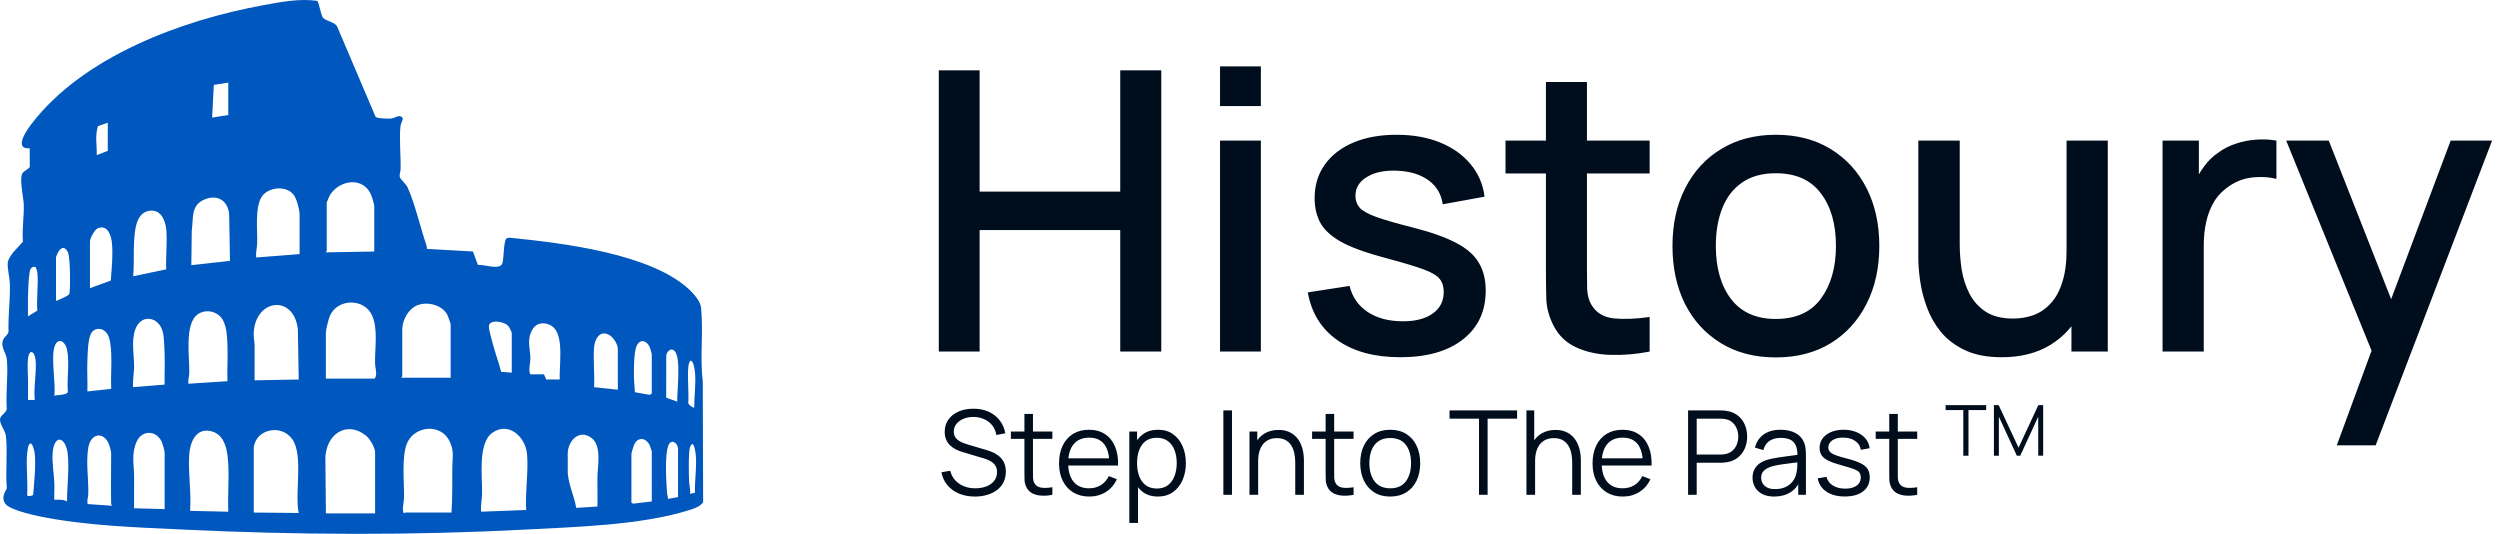 <svg xmlns="http://www.w3.org/2000/svg" width="192" height="41" viewBox="0 0 192 41" fill="none"><g clip-path="url(#clip0_49_9)"><path d="M24.366 0.066C24.479 0.133 24.642 1.155 24.804 1.361C25.004 1.615 25.777 1.692 25.912 2.083L28.842 8.964C28.97 9.119 29.865 9.124 30.081 9.097C30.325 9.067 30.753 8.711 30.928 9.093C30.966 9.175 30.782 9.49 30.763 9.651C30.645 10.627 30.791 11.966 30.767 12.997C30.763 13.193 30.663 13.38 30.699 13.581C30.73 13.749 31.178 14.131 31.29 14.367C31.827 15.498 32.296 17.516 32.741 18.805C32.776 18.907 32.782 19.011 32.788 19.116L36.325 19.314L36.705 20.355C37.149 20.278 38.342 20.767 38.572 20.251C38.725 19.908 38.635 18.389 38.955 18.279C39.06 18.243 39.216 18.263 39.329 18.275C43.236 18.675 49.965 19.474 52.928 22.23C53.273 22.551 53.788 23.132 53.839 23.607C54.033 25.414 53.744 27.485 53.972 29.304L54.001 38.576C53.718 38.954 53.243 39.079 52.81 39.213C49.185 40.335 44.138 40.474 40.314 40.673C31.568 41.13 22.796 41.086 14.048 40.67C10.431 40.498 6.608 40.38 3.06 39.66C2.491 39.544 0.76 39.15 0.424 38.706C0.102 38.281 0.315 37.896 0.525 37.499C0.411 36.243 0.594 34.724 0.456 33.499C0.407 33.057 -0.025 32.588 0.002 32.192C0.024 31.88 0.487 31.723 0.518 31.399C0.436 30.181 0.639 28.797 0.525 27.6C0.475 27.074 0.014 26.658 0.245 26.081C0.324 25.882 0.649 25.689 0.655 25.445C0.615 24.229 0.794 22.996 0.758 21.784C0.743 21.32 0.544 20.55 0.6 20.152C0.678 19.6 1.417 18.98 1.761 18.564C1.681 17.632 1.847 16.658 1.828 15.743C1.816 15.177 1.434 13.637 1.759 13.255C1.87 13.124 2.27 12.938 2.286 12.8L2.282 11.389C1.017 11.48 2.049 10.002 2.414 9.524C6.392 4.329 13.956 1.548 20.192 0.404C21.554 0.154 22.988 -0.132 24.365 0.067L24.366 0.066ZM17.532 6.345L16.421 6.519L16.293 9.031L17.532 8.834V6.345ZM8.277 9.424L7.526 9.685C7.282 10.439 7.45 11.145 7.43 11.913L8.277 11.586V9.424ZM28.743 19.316V15.811C28.743 15.713 28.566 15.121 28.515 14.993C27.935 13.551 26.105 13.79 25.353 14.959C25.317 15.014 25.093 15.517 25.093 15.549V19.283C25.093 19.298 24.97 19.37 25.061 19.381L28.743 19.316V19.316ZM23.008 19.513V16.467C23.008 16.108 22.792 15.296 22.579 14.997C22.008 14.191 20.535 14.361 20.073 15.155C19.565 16.028 19.783 17.68 19.751 18.697C19.741 19.036 19.624 19.413 19.684 19.775L23.008 19.514V19.513ZM17.663 20.037L17.597 16.4C17.452 15.277 16.538 14.879 15.551 15.393C14.645 15.864 14.861 16.864 14.726 17.708L14.695 20.365L17.662 20.036L17.663 20.037ZM12.767 20.686C12.721 19.721 12.851 18.663 12.777 17.709C12.714 16.921 12.352 16.01 11.402 16.201C10.423 16.398 10.342 17.759 10.299 18.564C10.25 19.442 10.304 20.337 10.233 21.216L12.768 20.686H12.767ZM6.908 22.134L8.508 21.547C8.578 20.641 8.684 19.6 8.601 18.695C8.548 18.11 8.278 17.218 7.511 17.532C7.25 17.639 6.908 18.311 6.908 18.563V22.134H6.908ZM4.301 23.116C4.511 23.035 5.153 22.766 5.279 22.625C5.344 22.552 5.337 22.518 5.347 22.432C5.407 21.931 5.394 19.802 5.226 19.402C5.057 19.001 4.781 18.895 4.507 19.294C4.47 19.347 4.301 19.714 4.301 19.742V23.116ZM2.727 20.505C2.472 20.436 2.325 20.628 2.283 20.859C2.181 21.422 2.164 22.352 2.146 22.949C2.133 23.396 2.161 23.848 2.149 24.295L2.867 23.855C2.789 22.922 2.968 21.832 2.868 20.919C2.851 20.763 2.78 20.645 2.727 20.504V20.505ZM25.028 29.077H28.776C29.007 28.766 28.815 28.291 28.805 27.934C28.773 26.765 29.055 25.307 28.579 24.231C27.986 22.888 25.919 22.911 25.341 24.25C25.225 24.517 25.027 25.301 25.027 25.572V29.077H25.028ZM34.609 29.012V24.917C34.609 24.835 34.417 24.296 34.36 24.185C33.93 23.344 32.566 23.061 31.784 23.585C31.253 23.941 30.894 24.675 30.894 25.311V28.914C30.894 28.934 30.811 28.965 30.828 29.012H34.609L34.609 29.012ZM22.942 29.144L22.876 25.312C22.596 22.593 19.611 22.923 19.484 25.57C19.467 25.927 19.552 26.241 19.555 26.553C19.564 27.438 19.544 28.325 19.552 29.209L22.942 29.144ZM16.923 24.318C16.477 23.848 15.722 23.765 15.19 24.136C14.137 24.871 14.574 27.484 14.537 28.655C14.528 28.929 14.428 29.192 14.469 29.471L17.468 29.275C17.436 28.371 17.507 27.456 17.47 26.553C17.442 25.859 17.422 24.842 16.924 24.318H16.923ZM12.644 29.537C12.627 28.849 12.664 28.157 12.647 27.47C12.632 26.931 12.623 25.94 12.495 25.461C12.179 24.284 10.796 24.084 10.381 25.329C10.071 26.254 10.302 27.256 10.303 28.195C10.303 28.42 10.148 29.65 10.233 29.734L12.645 29.537L12.644 29.537ZM39.303 28.619V25.573C39.303 25.501 39.117 25.128 39.045 25.045C38.705 24.654 37.563 24.513 37.547 25.052C37.539 25.364 37.794 26.186 37.887 26.537C38.065 27.215 38.318 27.873 38.486 28.555L39.302 28.619H39.303ZM40.769 28.75H41.779L41.953 29.146L42.987 29.144C42.939 28.113 43.31 25.938 42.539 25.17C42.098 24.731 41.295 24.677 40.932 25.244C40.422 26.04 40.721 26.721 40.737 27.538C40.741 27.734 40.534 28.677 40.77 28.75H40.769ZM8.538 29.864C8.499 28.967 8.587 28.037 8.54 27.143C8.515 26.668 8.479 25.906 8.173 25.546C7.862 25.179 7.293 25.134 7.024 25.56C6.735 26.018 6.73 27.223 6.709 27.799C6.683 28.551 6.734 29.31 6.712 30.062L8.538 29.865V29.864ZM47.45 29.929V26.818C47.45 26.451 47.132 25.942 46.82 25.747C46.097 25.296 45.672 26.026 45.622 26.684C45.548 27.666 45.683 28.741 45.625 29.733L47.45 29.929ZM4.17 30.388C4.395 30.324 5.164 30.353 5.213 30.094C5.122 29.084 5.363 27.794 5.143 26.822C5.051 26.417 4.672 25.904 4.309 26.368C3.807 27.009 4.317 29.521 4.17 30.388V30.388ZM50.057 30.224V27.21C50.057 27.161 49.929 26.728 49.896 26.653C49.701 26.217 49.237 25.978 48.937 26.477C48.723 26.831 48.697 27.799 48.686 28.256C48.67 28.882 48.707 29.502 48.757 30.123L49.896 30.324L50.057 30.224V30.224ZM52.012 30.847C51.988 30.065 52.325 27.477 51.811 26.956C51.536 26.678 51.238 26.965 51.169 27.28L51.163 30.542L52.012 30.847ZM2.671 30.715C2.566 29.727 2.821 28.637 2.735 27.67C2.669 26.924 2.232 26.791 2.15 27.538C2.09 28.081 2.147 28.641 2.153 29.172C2.158 29.704 2.144 30.202 2.149 30.715H2.671V30.715ZM53.316 31.305C53.314 30.425 53.45 29.535 53.381 28.653C53.368 28.487 53.265 27.646 53.024 27.703C52.893 27.837 52.873 28.077 52.858 28.257C52.785 29.116 52.914 30.074 52.861 30.944C52.837 31.073 53.272 31.356 53.316 31.306L53.316 31.305ZM28.808 39.429V34.745C28.808 34.389 28.411 33.699 28.123 33.468C26.571 32.232 25.011 33.413 24.988 35.214L25.029 39.428H28.809L28.808 39.429ZM34.675 39.363C34.754 38.218 34.728 37.073 34.737 35.921C34.744 35.108 34.912 34.566 34.467 33.775C33.76 32.519 31.881 32.734 31.294 33.967C30.809 34.981 31.058 37.094 31.027 38.285C31.022 38.505 30.844 39.277 31.024 39.401C31.07 39.441 31.106 39.363 31.123 39.363H34.675H34.675ZM40.411 39.167C40.32 37.762 40.598 36.268 40.478 34.873C40.367 33.569 39.064 32.336 37.808 33.242C36.67 34.063 37.057 36.672 37.024 37.958C37.013 38.38 36.895 38.853 36.956 39.298L40.411 39.167ZM19.488 34.352V39.364L22.943 39.396C22.616 37.922 23.318 34.97 22.449 33.734C21.609 32.539 19.675 32.941 19.488 34.352V34.352ZM17.532 39.298C17.486 38.118 17.591 36.901 17.535 35.725C17.487 34.736 17.348 33.352 16.167 33.104C15.019 32.861 14.591 34.006 14.53 34.939C14.44 36.336 14.705 37.822 14.598 39.233L17.532 39.299V39.298ZM12.643 39.101V34.744C12.643 34.621 12.48 34.06 12.416 33.924C11.994 33.021 10.88 33.004 10.481 33.946C10.082 34.888 10.291 35.663 10.3 36.575C10.307 37.395 10.289 38.216 10.296 39.035L12.643 39.1V39.101ZM45.882 38.901C45.902 38.15 45.869 37.395 45.883 36.642C45.898 35.807 46.214 34.269 45.462 33.664C44.501 32.89 43.596 33.855 43.599 34.876C43.6 35.311 43.614 35.665 43.602 36.117C43.579 37.045 44.11 38.079 44.252 39.007L45.882 38.901ZM8.537 38.741C8.508 37.433 8.537 36.118 8.537 34.81C8.537 34.644 8.4 34.153 8.312 33.988C7.834 33.096 6.958 33.359 6.784 34.358C6.585 35.501 6.814 36.785 6.78 37.958C6.773 38.213 6.653 38.462 6.74 38.713L8.569 38.84C8.66 38.829 8.537 38.757 8.536 38.742L8.537 38.741ZM5.147 38.511C5.148 37.349 5.324 36.037 5.205 34.884C5.066 33.547 4.155 33.27 4.041 34.811C3.989 35.505 4.145 36.395 4.173 37.1C4.19 37.525 4.155 37.956 4.169 38.381C4.503 38.381 4.846 38.336 5.147 38.511ZM50.057 38.511V34.679C50.057 34.653 49.922 34.242 49.896 34.187C49.644 33.66 49.054 33.513 48.74 34.076C48.672 34.197 48.493 34.766 48.493 34.876V38.61L48.626 38.681L50.057 38.511ZM52.072 38.178L52.074 34.421C52.001 33.983 51.559 33.694 51.338 34.194C51.034 34.877 51.167 37.056 51.232 37.888C51.243 38.032 51.309 38.168 51.297 38.315L52.072 38.178ZM2.084 34.81C1.993 35.834 2.152 36.982 2.084 38.02C2.084 38.159 2.475 38.077 2.547 38.013C2.625 37.01 2.759 35.875 2.673 34.873C2.66 34.718 2.526 34.006 2.313 34.057C2.255 34.106 2.201 34.175 2.179 34.249C2.15 34.345 2.094 34.7 2.085 34.81H2.084ZM53.373 37.847C53.343 36.923 53.508 35.998 53.446 35.073C53.432 34.857 53.302 33.639 53.008 34.304C52.854 34.653 52.9 36.543 52.926 37.037C52.941 37.316 53.044 37.62 52.99 37.922L53.372 37.847H53.373Z" fill="#0057BD"></path></g><path d="M72.1 27V5.4H75.235V14.715H86.035V5.4H89.185V27H86.035V17.67H75.235V27H72.1ZM93.699 8.145V5.1H96.834V8.145H93.699ZM93.699 27V10.8H96.834V27H93.699ZM107.533 27.435C105.563 27.435 103.958 27 102.718 26.13C101.478 25.26 100.718 24.035 100.438 22.455L103.648 21.96C103.848 22.8 104.308 23.465 105.028 23.955C105.758 24.435 106.663 24.675 107.743 24.675C108.723 24.675 109.488 24.475 110.038 24.075C110.598 23.675 110.878 23.125 110.878 22.425C110.878 22.015 110.778 21.685 110.578 21.435C110.388 21.175 109.983 20.93 109.363 20.7C108.743 20.47 107.798 20.185 106.528 19.845C105.138 19.485 104.033 19.1 103.213 18.69C102.403 18.27 101.823 17.785 101.473 17.235C101.133 16.675 100.963 16 100.963 15.21C100.963 14.23 101.223 13.375 101.743 12.645C102.263 11.915 102.993 11.35 103.933 10.95C104.883 10.55 105.993 10.35 107.263 10.35C108.503 10.35 109.608 10.545 110.578 10.935C111.548 11.325 112.333 11.88 112.933 12.6C113.533 13.31 113.893 14.145 114.013 15.105L110.803 15.69C110.693 14.91 110.328 14.295 109.708 13.845C109.088 13.395 108.283 13.15 107.293 13.11C106.343 13.07 105.573 13.23 104.983 13.59C104.393 13.94 104.098 14.425 104.098 15.045C104.098 15.405 104.208 15.71 104.428 15.96C104.658 16.21 105.098 16.45 105.748 16.68C106.398 16.91 107.358 17.185 108.628 17.505C109.988 17.855 111.068 18.245 111.868 18.675C112.668 19.095 113.238 19.6 113.578 20.19C113.928 20.77 114.103 21.475 114.103 22.305C114.103 23.905 113.518 25.16 112.348 26.07C111.188 26.98 109.583 27.435 107.533 27.435ZM126.692 27C125.672 27.2 124.672 27.285 123.692 27.255C122.712 27.225 121.837 27.035 121.067 26.685C120.297 26.335 119.717 25.785 119.327 25.035C118.977 24.365 118.787 23.685 118.757 22.995C118.737 22.295 118.727 21.505 118.727 20.625V6.3H121.877V20.475C121.877 21.125 121.882 21.69 121.892 22.17C121.912 22.65 122.017 23.055 122.207 23.385C122.567 24.005 123.137 24.36 123.917 24.45C124.707 24.53 125.632 24.495 126.692 24.345V27ZM115.622 13.32V10.8H126.692V13.32H115.622ZM136.381 27.45C134.761 27.45 133.356 27.085 132.166 26.355C130.976 25.625 130.056 24.62 129.406 23.34C128.766 22.05 128.446 20.565 128.446 18.885C128.446 17.195 128.776 15.71 129.436 14.43C130.096 13.14 131.021 12.14 132.211 11.43C133.401 10.71 134.791 10.35 136.381 10.35C138.001 10.35 139.406 10.715 140.596 11.445C141.786 12.175 142.706 13.18 143.356 14.46C144.006 15.74 144.331 17.215 144.331 18.885C144.331 20.575 144.001 22.065 143.341 23.355C142.691 24.635 141.771 25.64 140.581 26.37C139.391 27.09 137.991 27.45 136.381 27.45ZM136.381 24.495C137.931 24.495 139.086 23.975 139.846 22.935C140.616 21.885 141.001 20.535 141.001 18.885C141.001 17.195 140.611 15.845 139.831 14.835C139.061 13.815 137.911 13.305 136.381 13.305C135.331 13.305 134.466 13.545 133.786 14.025C133.106 14.495 132.601 15.15 132.271 15.99C131.941 16.82 131.776 17.785 131.776 18.885C131.776 20.585 132.166 21.945 132.946 22.965C133.726 23.985 134.871 24.495 136.381 24.495ZM153.732 27.435C152.612 27.435 151.672 27.255 150.912 26.895C150.152 26.535 149.532 26.065 149.052 25.485C148.582 24.895 148.222 24.255 147.972 23.565C147.722 22.875 147.552 22.2 147.462 21.54C147.372 20.88 147.327 20.3 147.327 19.8V10.8H150.507V18.765C150.507 19.395 150.557 20.045 150.657 20.715C150.767 21.375 150.967 21.99 151.257 22.56C151.557 23.13 151.972 23.59 152.502 23.94C153.042 24.29 153.742 24.465 154.602 24.465C155.162 24.465 155.692 24.375 156.192 24.195C156.692 24.005 157.127 23.705 157.497 23.295C157.877 22.885 158.172 22.345 158.382 21.675C158.602 21.005 158.712 20.19 158.712 19.23L160.662 19.965C160.662 21.435 160.387 22.735 159.837 23.865C159.287 24.985 158.497 25.86 157.467 26.49C156.437 27.12 155.192 27.435 153.732 27.435ZM159.087 27V22.32H158.712V10.8H161.877V27H159.087ZM166.084 27V10.8H168.874V14.73L168.484 14.22C168.684 13.7 168.944 13.225 169.264 12.795C169.584 12.355 169.954 11.995 170.374 11.715C170.784 11.415 171.239 11.185 171.739 11.025C172.249 10.855 172.769 10.755 173.299 10.725C173.829 10.685 174.339 10.71 174.829 10.8V13.74C174.299 13.6 173.709 13.56 173.059 13.62C172.419 13.68 171.829 13.885 171.289 14.235C170.779 14.565 170.374 14.965 170.074 15.435C169.784 15.905 169.574 16.43 169.444 17.01C169.314 17.58 169.249 18.185 169.249 18.825V27H166.084ZM179.466 34.2L182.601 25.665L182.646 28.185L175.581 10.8H178.851L184.131 24.225H183.171L188.211 10.8H191.391L182.451 34.2H179.466Z" fill="#000D1C"></path><path d="M74.88 38.135C74.427 38.135 74.019 38.06 73.656 37.91C73.296 37.757 72.998 37.541 72.76 37.262C72.526 36.983 72.374 36.651 72.302 36.267L72.977 36.155C73.085 36.575 73.312 36.905 73.66 37.145C74.008 37.382 74.424 37.501 74.907 37.501C75.225 37.501 75.51 37.451 75.762 37.352C76.014 37.25 76.212 37.106 76.356 36.92C76.5 36.734 76.572 36.514 76.572 36.258C76.572 36.09 76.542 35.948 76.482 35.831C76.422 35.711 76.343 35.612 76.243 35.534C76.144 35.456 76.037 35.392 75.919 35.34C75.802 35.286 75.689 35.243 75.578 35.21L73.935 34.719C73.737 34.663 73.554 34.59 73.386 34.504C73.218 34.413 73.071 34.307 72.945 34.184C72.822 34.058 72.726 33.911 72.657 33.743C72.588 33.575 72.553 33.383 72.553 33.167C72.553 32.801 72.65 32.484 72.841 32.218C73.034 31.951 73.296 31.745 73.629 31.601C73.962 31.457 74.341 31.387 74.767 31.39C75.2 31.39 75.585 31.466 75.924 31.619C76.266 31.772 76.548 31.991 76.77 32.276C76.992 32.558 77.139 32.892 77.211 33.279L76.518 33.406C76.473 33.123 76.37 32.879 76.207 32.672C76.046 32.465 75.838 32.306 75.587 32.195C75.338 32.081 75.063 32.023 74.763 32.02C74.472 32.02 74.213 32.069 73.984 32.168C73.76 32.264 73.581 32.396 73.449 32.564C73.317 32.732 73.251 32.924 73.251 33.14C73.251 33.359 73.311 33.535 73.431 33.666C73.554 33.798 73.704 33.902 73.881 33.977C74.061 34.052 74.235 34.114 74.403 34.161L75.672 34.535C75.804 34.571 75.959 34.623 76.135 34.693C76.316 34.758 76.49 34.855 76.657 34.98C76.829 35.103 76.969 35.266 77.081 35.467C77.192 35.667 77.247 35.922 77.247 36.231C77.247 36.532 77.187 36.8 77.067 37.037C76.95 37.274 76.784 37.474 76.567 37.636C76.355 37.797 76.104 37.92 75.816 38.005C75.531 38.092 75.219 38.135 74.88 38.135ZM80.822 38C80.549 38.057 80.279 38.08 80.012 38.068C79.748 38.056 79.511 37.998 79.301 37.897C79.094 37.794 78.936 37.636 78.828 37.419C78.741 37.239 78.693 37.058 78.684 36.875C78.678 36.689 78.675 36.477 78.675 36.24V31.79H79.332V36.214C79.332 36.417 79.334 36.589 79.337 36.727C79.343 36.861 79.374 36.981 79.431 37.087C79.539 37.288 79.71 37.407 79.944 37.447C80.181 37.486 80.474 37.477 80.822 37.419V38ZM77.636 33.707V33.14H80.822V33.707H77.636ZM83.66 38.135C83.186 38.135 82.775 38.03 82.427 37.82C82.082 37.61 81.814 37.315 81.622 36.934C81.43 36.553 81.334 36.105 81.334 35.593C81.334 35.062 81.428 34.602 81.617 34.215C81.806 33.828 82.072 33.53 82.414 33.32C82.759 33.11 83.165 33.005 83.633 33.005C84.113 33.005 84.523 33.116 84.862 33.338C85.201 33.557 85.457 33.872 85.631 34.283C85.805 34.694 85.885 35.184 85.87 35.755H85.195V35.52C85.183 34.891 85.046 34.415 84.785 34.094C84.527 33.773 84.149 33.612 83.651 33.612C83.129 33.612 82.729 33.782 82.45 34.121C82.174 34.46 82.036 34.943 82.036 35.57C82.036 36.182 82.174 36.657 82.45 36.996C82.729 37.333 83.123 37.501 83.633 37.501C83.981 37.501 84.284 37.421 84.542 37.262C84.803 37.1 85.009 36.867 85.159 36.565L85.775 36.803C85.583 37.226 85.3 37.554 84.925 37.788C84.553 38.02 84.131 38.135 83.66 38.135ZM81.802 35.755V35.201H85.514V35.755H81.802ZM88.919 38.135C88.472 38.135 88.094 38.023 87.785 37.797C87.476 37.569 87.242 37.262 87.083 36.875C86.924 36.485 86.844 36.048 86.844 35.566C86.844 35.074 86.924 34.636 87.083 34.252C87.245 33.864 87.482 33.56 87.794 33.338C88.106 33.116 88.49 33.005 88.946 33.005C89.39 33.005 89.771 33.117 90.089 33.343C90.407 33.568 90.65 33.873 90.818 34.261C90.989 34.648 91.074 35.083 91.074 35.566C91.074 36.051 90.989 36.488 90.818 36.875C90.647 37.262 90.401 37.569 90.08 37.797C89.759 38.023 89.372 38.135 88.919 38.135ZM86.732 40.16V33.14H87.326V36.798H87.398V40.16H86.732ZM88.851 37.519C89.19 37.519 89.472 37.433 89.697 37.262C89.922 37.091 90.09 36.858 90.201 36.565C90.315 36.267 90.372 35.934 90.372 35.566C90.372 35.2 90.317 34.87 90.206 34.575C90.095 34.282 89.925 34.049 89.697 33.878C89.472 33.707 89.186 33.621 88.838 33.621C88.499 33.621 88.217 33.704 87.992 33.869C87.77 34.034 87.603 34.264 87.492 34.557C87.381 34.849 87.326 35.184 87.326 35.566C87.326 35.941 87.381 36.276 87.492 36.574C87.603 36.867 87.771 37.099 87.996 37.267C88.221 37.434 88.506 37.519 88.851 37.519ZM93.954 38V31.52H94.616V38H93.954ZM99.475 38V35.52C99.475 35.251 99.45 35.003 99.398 34.778C99.347 34.55 99.265 34.352 99.151 34.184C99.04 34.013 98.894 33.881 98.715 33.788C98.537 33.695 98.322 33.648 98.067 33.648C97.832 33.648 97.626 33.689 97.445 33.77C97.269 33.851 97.118 33.968 96.996 34.121C96.876 34.271 96.784 34.454 96.721 34.67C96.658 34.886 96.626 35.132 96.626 35.408L96.159 35.304C96.159 34.806 96.246 34.388 96.419 34.049C96.594 33.71 96.834 33.453 97.139 33.279C97.445 33.105 97.796 33.019 98.192 33.019C98.484 33.019 98.737 33.063 98.953 33.154C99.172 33.243 99.356 33.365 99.507 33.518C99.659 33.671 99.782 33.846 99.876 34.044C99.969 34.239 100.036 34.448 100.078 34.67C100.12 34.889 100.141 35.108 100.141 35.327V38H99.475ZM95.96 38V33.14H96.559V34.337H96.626V38H95.96ZM103.955 38C103.682 38.057 103.412 38.08 103.145 38.068C102.881 38.056 102.644 37.998 102.434 37.897C102.227 37.794 102.069 37.636 101.961 37.419C101.874 37.239 101.826 37.058 101.817 36.875C101.811 36.689 101.808 36.477 101.808 36.24V31.79H102.465V36.214C102.465 36.417 102.467 36.589 102.47 36.727C102.476 36.861 102.507 36.981 102.564 37.087C102.672 37.288 102.843 37.407 103.077 37.447C103.314 37.486 103.607 37.477 103.955 37.419V38ZM100.769 33.707V33.14H103.955V33.707H100.769ZM106.766 38.135C106.283 38.135 105.87 38.026 105.528 37.806C105.186 37.587 104.924 37.285 104.741 36.898C104.558 36.511 104.466 36.066 104.466 35.566C104.466 35.056 104.559 34.608 104.745 34.224C104.931 33.84 105.195 33.542 105.537 33.329C105.882 33.113 106.292 33.005 106.766 33.005C107.252 33.005 107.666 33.114 108.008 33.334C108.353 33.55 108.615 33.851 108.795 34.238C108.978 34.622 109.07 35.065 109.07 35.566C109.07 36.075 108.978 36.524 108.795 36.911C108.612 37.295 108.348 37.595 108.003 37.811C107.658 38.027 107.246 38.135 106.766 38.135ZM106.766 37.501C107.306 37.501 107.708 37.322 107.972 36.965C108.236 36.605 108.368 36.139 108.368 35.566C108.368 34.977 108.234 34.51 107.967 34.161C107.703 33.813 107.303 33.639 106.766 33.639C106.403 33.639 106.103 33.722 105.866 33.887C105.632 34.049 105.456 34.276 105.339 34.566C105.225 34.855 105.168 35.188 105.168 35.566C105.168 36.151 105.303 36.62 105.573 36.974C105.843 37.325 106.241 37.501 106.766 37.501ZM113.588 38V32.154H111.324V31.52H116.513V32.154H114.249V38H113.588ZM120.744 38V35.52C120.744 35.251 120.719 35.003 120.668 34.778C120.617 34.55 120.534 34.352 120.42 34.184C120.309 34.013 120.164 33.881 119.984 33.788C119.807 33.695 119.591 33.648 119.336 33.648C119.102 33.648 118.895 33.689 118.715 33.77C118.538 33.851 118.388 33.968 118.265 34.121C118.145 34.271 118.053 34.454 117.99 34.67C117.927 34.886 117.896 35.132 117.896 35.408L117.428 35.304C117.428 34.806 117.515 34.388 117.689 34.049C117.863 33.71 118.103 33.453 118.409 33.279C118.715 33.105 119.066 33.019 119.462 33.019C119.753 33.019 120.006 33.063 120.222 33.154C120.441 33.243 120.626 33.365 120.776 33.518C120.929 33.671 121.052 33.846 121.145 34.044C121.238 34.239 121.305 34.448 121.347 34.67C121.389 34.889 121.41 35.108 121.41 35.327V38H120.744ZM117.23 38V31.52H117.828V35.178H117.896V38H117.23ZM124.635 38.135C124.161 38.135 123.75 38.03 123.402 37.82C123.057 37.61 122.788 37.315 122.596 36.934C122.404 36.553 122.308 36.105 122.308 35.593C122.308 35.062 122.403 34.602 122.592 34.215C122.781 33.828 123.046 33.53 123.388 33.32C123.733 33.11 124.14 33.005 124.608 33.005C125.088 33.005 125.497 33.116 125.836 33.338C126.175 33.557 126.432 33.872 126.606 34.283C126.78 34.694 126.859 35.184 126.844 35.755H126.169V35.52C126.157 34.891 126.021 34.415 125.76 34.094C125.502 33.773 125.124 33.612 124.626 33.612C124.104 33.612 123.703 33.782 123.424 34.121C123.148 34.46 123.01 34.943 123.01 35.57C123.01 36.182 123.148 36.657 123.424 36.996C123.703 37.333 124.098 37.501 124.608 37.501C124.956 37.501 125.259 37.421 125.517 37.262C125.778 37.1 125.983 36.867 126.133 36.565L126.75 36.803C126.558 37.226 126.274 37.554 125.899 37.788C125.527 38.02 125.106 38.135 124.635 38.135ZM122.776 35.755V35.201H126.489V35.755H122.776ZM129.645 38V31.52H132.147C132.21 31.52 132.28 31.523 132.358 31.529C132.439 31.532 132.52 31.541 132.601 31.556C132.94 31.607 133.227 31.726 133.461 31.912C133.698 32.094 133.876 32.325 133.996 32.605C134.119 32.883 134.181 33.193 134.181 33.532C134.181 33.867 134.119 34.175 133.996 34.454C133.873 34.733 133.693 34.965 133.456 35.151C133.222 35.334 132.937 35.452 132.601 35.502C132.52 35.514 132.439 35.523 132.358 35.529C132.28 35.535 132.21 35.538 132.147 35.538H130.306V38H129.645ZM130.306 34.908H132.129C132.183 34.908 132.246 34.906 132.318 34.9C132.39 34.894 132.46 34.883 132.529 34.868C132.751 34.82 132.933 34.728 133.074 34.593C133.218 34.459 133.324 34.298 133.393 34.112C133.465 33.926 133.501 33.733 133.501 33.532C133.501 33.331 133.465 33.137 133.393 32.951C133.324 32.762 133.218 32.6 133.074 32.465C132.933 32.33 132.751 32.239 132.529 32.191C132.46 32.175 132.39 32.166 132.318 32.163C132.246 32.157 132.183 32.154 132.129 32.154H130.306V34.908ZM136.256 38.135C135.89 38.135 135.582 38.069 135.333 37.937C135.087 37.805 134.903 37.63 134.78 37.41C134.657 37.191 134.595 36.953 134.595 36.695C134.595 36.431 134.648 36.206 134.753 36.02C134.861 35.831 135.006 35.676 135.189 35.556C135.375 35.437 135.59 35.345 135.833 35.282C136.079 35.222 136.35 35.169 136.647 35.124C136.947 35.077 137.24 35.036 137.525 35.003C137.813 34.967 138.065 34.932 138.281 34.9L138.047 35.044C138.056 34.563 137.963 34.208 137.768 33.977C137.573 33.746 137.234 33.63 136.751 33.63C136.418 33.63 136.136 33.706 135.905 33.855C135.677 34.005 135.516 34.242 135.423 34.566L134.78 34.377C134.891 33.943 135.114 33.605 135.45 33.365C135.786 33.125 136.223 33.005 136.76 33.005C137.204 33.005 137.58 33.089 137.889 33.257C138.201 33.422 138.422 33.662 138.551 33.977C138.611 34.118 138.65 34.276 138.668 34.45C138.686 34.623 138.695 34.8 138.695 34.98V38H138.105V36.781L138.276 36.852C138.111 37.27 137.855 37.587 137.507 37.806C137.159 38.026 136.742 38.135 136.256 38.135ZM136.332 37.563C136.641 37.563 136.911 37.508 137.142 37.397C137.373 37.286 137.559 37.135 137.7 36.943C137.841 36.748 137.933 36.529 137.975 36.285C138.011 36.13 138.03 35.959 138.033 35.773C138.036 35.584 138.038 35.443 138.038 35.349L138.29 35.48C138.065 35.51 137.82 35.54 137.556 35.57C137.295 35.6 137.037 35.635 136.782 35.673C136.53 35.712 136.302 35.759 136.098 35.813C135.96 35.852 135.827 35.907 135.698 35.98C135.569 36.048 135.462 36.142 135.378 36.258C135.297 36.376 135.257 36.521 135.257 36.695C135.257 36.836 135.291 36.972 135.36 37.105C135.432 37.236 135.546 37.346 135.702 37.433C135.861 37.52 136.071 37.563 136.332 37.563ZM141.68 38.13C141.11 38.13 140.64 38.008 140.271 37.761C139.905 37.516 139.68 37.173 139.596 36.736L140.271 36.623C140.343 36.899 140.507 37.12 140.762 37.285C141.02 37.447 141.338 37.528 141.716 37.528C142.085 37.528 142.376 37.451 142.589 37.298C142.802 37.142 142.908 36.931 142.908 36.663C142.908 36.514 142.874 36.392 142.805 36.299C142.739 36.203 142.602 36.114 142.395 36.033C142.188 35.953 141.879 35.856 141.468 35.745C141.027 35.626 140.682 35.505 140.433 35.386C140.184 35.266 140.007 35.127 139.902 34.971C139.797 34.812 139.745 34.619 139.745 34.391C139.745 34.115 139.823 33.873 139.979 33.666C140.135 33.456 140.351 33.294 140.627 33.181C140.903 33.063 141.224 33.005 141.59 33.005C141.956 33.005 142.283 33.065 142.571 33.185C142.862 33.302 143.096 33.467 143.273 33.68C143.45 33.893 143.555 34.141 143.588 34.422L142.913 34.544C142.868 34.259 142.725 34.034 142.485 33.869C142.248 33.701 141.947 33.614 141.581 33.608C141.236 33.599 140.955 33.665 140.739 33.806C140.523 33.944 140.415 34.129 140.415 34.359C140.415 34.489 140.454 34.599 140.532 34.693C140.61 34.782 140.751 34.868 140.955 34.949C141.162 35.03 141.456 35.118 141.837 35.215C142.284 35.328 142.635 35.449 142.89 35.575C143.145 35.7 143.327 35.849 143.435 36.02C143.543 36.191 143.597 36.403 143.597 36.654C143.597 37.114 143.426 37.475 143.084 37.739C142.745 38 142.277 38.13 141.68 38.13ZM147.241 38C146.968 38.057 146.698 38.08 146.431 38.068C146.167 38.056 145.93 37.998 145.72 37.897C145.513 37.794 145.355 37.636 145.247 37.419C145.16 37.239 145.112 37.058 145.103 36.875C145.097 36.689 145.094 36.477 145.094 36.24V31.79H145.751V36.214C145.751 36.417 145.753 36.589 145.756 36.727C145.762 36.861 145.793 36.981 145.85 37.087C145.958 37.288 146.129 37.407 146.363 37.447C146.6 37.486 146.893 37.477 147.241 37.419V38ZM144.055 33.707V33.14H147.241V33.707H144.055ZM150.782 35V31.493H149.424V31.112H152.537V31.493H151.179V35H150.782ZM153.132 35V31.112H153.497L155.025 34.382L156.545 31.112H156.915V34.997H156.537V31.998L155.152 35H154.895L153.513 31.998V35H153.132Z" fill="#000D1C"></path><defs><clipPath id="clip0_49_9"><rect width="54" height="41" fill="white"></rect></clipPath></defs></svg>